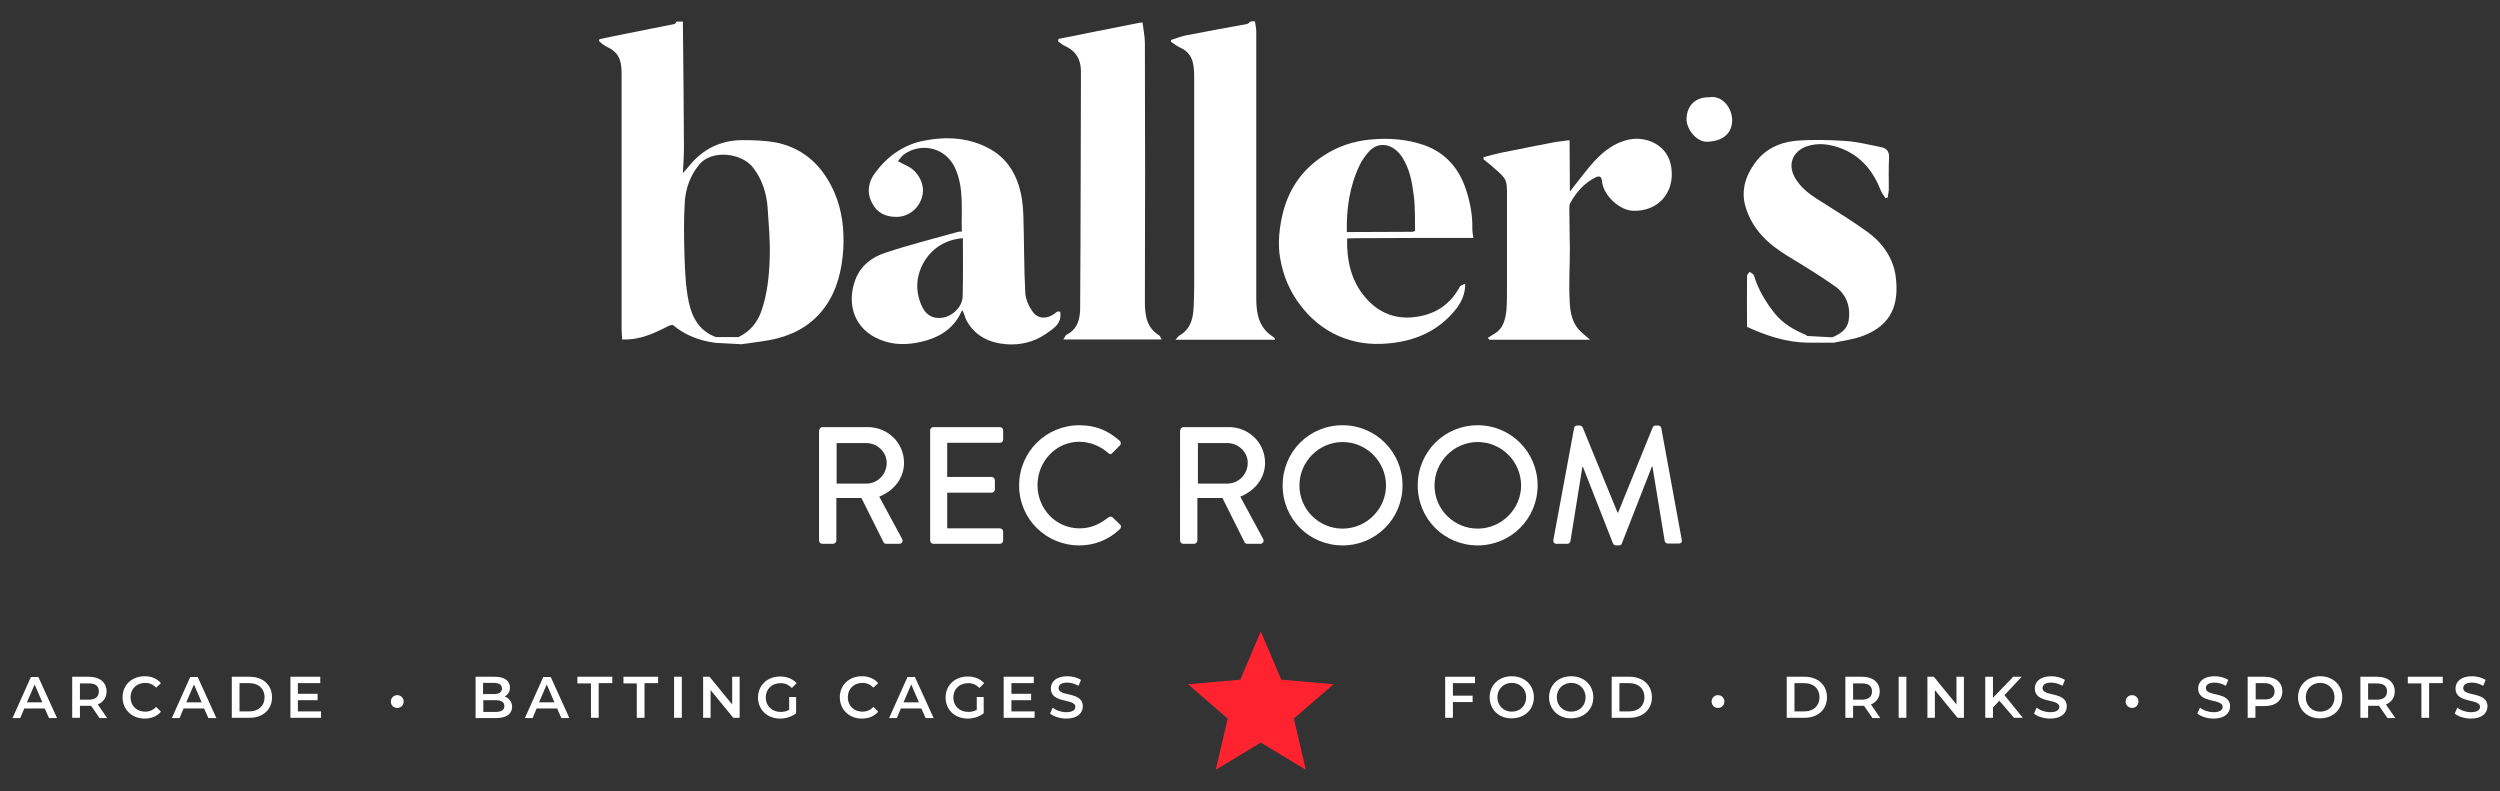 <?xml version="1.0" encoding="utf-8"?>
<!-- Generator: Adobe Illustrator 27.7.0, SVG Export Plug-In . SVG Version: 6.00 Build 0)  -->
<svg version="1.1" id="Layer_1" xmlns="http://www.w3.org/2000/svg" xmlns:xlink="http://www.w3.org/1999/xlink" x="0px" y="0px"
	 viewBox="0 0 938.3 297" style="enable-background:new 0 0 938.3 297;" xml:space="preserve">
<rect x="0" y="0" width="938.3" height="297" fill="#333333" stroke="none"/>
<style type="text/css">
	.st0{fill:#FFFFFF;}
	.st1{fill:#FF2330;}
</style>
<g>
	<g>
		<g>
			<g>
				<g>
					<path class="st0" d="M471,8c0.2,1.3,0.5,2.6,0.5,3.9c0,33.3,0,66.6,0,100c0,5.7,0.9,11.1,6.3,14.5c0.3,0.2,0.5,0.4,0.7,0.7
						c0,0,0,0.1,0,0.4c-12.3,0-24.6,0-37.3,0c0.6-0.7,1-1.3,1.5-1.6c4.1-2.3,5.1-6.3,5.3-10.5c0.3-5.8,0.2-11.7,0.2-17.5
						c0-22.7,0-45.5,0-68.2c0-1.5,0-3-0.2-4.5c-0.3-3.2-1.7-5.8-4.8-7.2c-1.3-0.6-2.5-1.5-3.7-2.3c0-0.2,0-0.5,0-0.7
						c1.8-0.6,3.7-1.3,5.5-1.7c7.7-1.5,15.4-2.9,23.1-4.3c0.4-0.1,0.8-0.6,1.2-0.9C469.7,8,470.3,8,471,8z"/>
				</g>
			</g>
			<g>
				<g>
					<path class="st0" d="M397.9,117c0.8,4.5-2.6,6.4-5.5,8.4c-4.4,3-9.5,4.2-14.7,3.8c-6.4-0.5-11.8-3.1-15-9
						c-0.6-1.1-0.7-2.5-1.6-3.8c-0.6,1.2-1.1,2.4-1.9,3.5c-3.7,5.4-9.3,7.7-15.5,8.8c-5.2,0.9-10.2,0.5-15.1-2
						c-8.6-4.4-10.7-13.5-7.5-21.9c2-5.2,6.2-8.3,11.1-9.9c9-3,18.2-5.3,27.4-7.9c0.4-0.1,0.8,0,1.4-0.1c-0.3-7.8,0.9-15.7-2.3-23.3
						c-3.5-8.4-13-10.3-19.5-5.6c-0.8,0.6-1.3,1.5-2.2,2.5c1.2,0.6,2.2,1.2,3.3,1.7c4.1,1.8,6.9,6.8,5.9,11.1
						c-1.1,5.1-5.4,8.1-9.7,8.1c-4.2,0-7.3-1.5-9.2-5.2c-2.1-4-1.4-8,1.2-11.4c4.6-6.2,10.8-10.6,18.3-12c8.6-1.7,17.2-1.2,25.1,3.3
						c6.4,3.7,9.8,9.7,11.3,16.7c0.6,2.8,0.8,5.7,0.9,8.5c0.3,9.5,0.2,19,0.7,28.5c0.1,2.4,1.3,5.1,2.7,7.1c2.1,2.9,5.3,2.9,8.2,0.9
						c0.4-0.3,0.8-0.7,1.3-0.9C397.3,116.9,397.6,117,397.9,117z M361.4,89.4c-6.2,0.5-11.1,3.4-14.3,8.4
						c-3.2,5.2-3.8,11.1-1.2,16.9c1.3,3.1,3.8,5,7.3,4.6c4-0.3,8-4,8.1-8C361.5,104.1,361.4,96.8,361.4,89.4z"/>
				</g>
			</g>
			<g>
				<g>
					<path class="st0" d="M425.9,8.9c1-0.2,1.9-0.4,2.9-0.5c0.3,2.6,0.9,5.2,0.9,7.8c0.1,32.4,0.1,64.7,0,97.1c0,5,0.6,9.7,5.4,12.6
						c0.2,0.1,0.3,0.4,0.4,0.6c0.1,0.2,0.2,0.4,0.5,0.9c-12.3,0-24.4,0-36.9,0c0.5-0.7,0.7-1.5,1.2-1.8c4-1.9,5-5.7,5.1-9.5
						c0.2-29.8,0.2-59.5,0.3-89.3c0-4.5-1.9-7.7-6.1-9.6c-0.9-0.4-1.6-1.1-2.5-1.7c0.1-0.3,0.1-0.6,0.2-0.9
						C407,12.6,416.5,10.8,425.9,8.9z"/>
				</g>
			</g>
			<g>
				<g>
					<path class="st0" d="M589.1,53.1c0,6.3,0.1,12.5,0.1,18.8c0,0,0,0,0,0c2.4-3,4.7-6.1,7.2-9.1c4-4.9,8.6-9,14.9-10.4
						c6.5-1.4,14.9,1.9,16,10.6c1.3,9.4-5.1,16.5-14.5,16.1c-5-0.2-11-5.8-11.5-10.9c-0.2-2.2-1.1-2.3-2.7-1.5
						c-4.1,2.1-7,5.5-9.2,9.4c-0.4,0.6-0.4,1.5-0.4,2.2c0,5.1,0.2,10.3,0.2,15.4c0,6.2-0.4,12.3-0.1,18.4c0.1,3.9,0.5,7.9,3.1,11.2
						c1.1,1.4,2.7,2.5,4.6,4.2c-13,0-25.4,0-37.8,0c-0.2-0.2-0.4-0.5-0.6-0.7c0.7-0.4,1.4-0.9,2.1-1.3c3.7-2,4.5-5.5,4.9-9.2
						c0.2-2.6,0.2-5.2,0.2-7.8c0-11.7,0-23.4,0-35.1c0-2.1,0.1-4.6-0.8-6.2c-1.3-2.1-3.6-3.6-5.5-5.4c-0.8-0.7-1.7-1.3-2.5-2
						c0-0.3,0-0.5,0-0.8c2.2-0.6,4.4-1.2,6.7-1.7c6.8-1.4,13.6-2.7,20.3-4c1.7-0.3,3.5-0.4,5.3-0.7C589,52.8,589.1,53,589.1,53.1z"
						/>
				</g>
			</g>
			<g>
				<g>
					<path class="st0" d="M641.5,36.5c5.1-0.9,8.9,4.4,8.6,9.2c-0.3,4.6-3.7,7.3-9.3,7.5c-4,0.2-7.9-4.7-7.8-8.6
						C633.1,39.6,636.4,36.4,641.5,36.5z"/>
				</g>
			</g>
			<g>
				<g>
					<path class="st0" d="M711.5,103.8c-0.9-6.8-4.8-12.5-10.4-16.6c-5.1-3.7-10.5-7.1-15.9-10.5c-3.8-2.4-7.7-4.6-10.4-8.3
						c-4.8-6.3-1.8-11.6,3.1-13.4c4.4-1.6,9.1-0.9,13.4,0.8c7.3,2.9,11.8,8.5,14.6,15.7c0.4,1,1.2,2,1.8,2.9
						c0.3-0.1,0.5-0.2,0.8-0.3c0.1-0.9,0.3-1.8,0.4-2.7c0-4.1-0.1-8.2,0.1-12.3c0.1-2.5-1.1-3.5-3.1-3.9c-4.4-0.9-8.9-2-13.3-2.3
						c-6.4-0.4-12.8-0.6-19.1,0c-5.8,0.6-11.1,3.2-14.7,8.1c-3.7,5-5.5,10.7-3.6,16.8c2.5,8.3,8.4,13.8,15.6,18.2
						c6.1,3.7,12.2,7.4,18,11.5c4.3,3.1,5.9,7.8,5,13c-0.6,3.2-3.2,4.9-6.1,6.1c-3.1-0.2-6.3-0.3-9.4-0.5c-0.2-0.1-0.3-0.3-0.5-0.4
						c-4.6-1.9-8.7-4.3-11.8-8.2c-3.4-4.3-6.1-8.8-7.7-14.1c-0.2-0.6-1.1-0.9-1.6-1.4c-0.3,0.5-1,1-1,1.5c-0.1,6.4,0,12.8,0,19.2
						c7.3,3.3,14.7,5.8,22.7,5.9c3.3,0,6.6,0,10,0c3.6-0.8,7.3-1.2,10.7-2.5C710.2,122,712.8,113.9,711.5,103.8z"/>
				</g>
			</g>
			<g>
				<g>
					<path class="st0" d="M313.2,72.3c-4.2-9.6-11-16.4-21.4-18.7c-4.4-0.9-9-1-13.5-1c-8,0.1-14.5,3.4-19.6,9.6
						c-0.6,0.8-1.3,1.5-2.4,2.8c0.2-3.7,0.4-6.7,0.4-9.6c-0.1-15.8-0.2-31.5-0.4-47.3c-0.8,0-1.6,0-2.4,0c-0.2,0.3-0.4,0.8-0.7,0.9
						c-5.7,1.2-11.3,2.2-17,3.4c-3.7,0.7-7.5,1.5-11.2,2.3c-0.1,0.2-0.1,0.5-0.2,0.7c0.7,0.6,1.3,1.2,2,1.6c1,0.7,2.3,1.1,3.2,1.9
						c3.1,2.3,3.3,5.7,3.3,9.2c0,31.6,0,63.3,0,94.9c0,1.5,0.1,2.9,0.2,4.4c6.6,0.3,12-2.3,17.3-5c0.6-0.3,1.6-0.6,1.9-0.3
						c4.7,3.9,10,5.8,16,6.6c3.2,0.2,6.3,0.3,9.5,0.5c4.6-0.7,9.4-1.1,13.9-2.3c7.2-1.9,13.3-5.7,17.7-11.9
						c4.5-6.4,6.2-13.8,6.7-21.5C316.9,86.3,316.1,79.1,313.2,72.3z M288.9,96.5c-0.2,7-0.9,14.1-3.3,20.7c-1.6,4.2-4.3,7.3-8.4,9.3
						c-2.8,0-5.7,0-8.5,0c-6.2-2.2-9-7.4-10.2-13.2c-1.2-5.7-1.4-11.6-1.6-17.4c-0.2-6.6-0.3-13.3,0.1-19.9c0.3-5.2,2-10,5.4-14.2
						c4.6-5.7,16-4.6,20.4,1.3c3.3,4.4,4.9,9.4,5.3,14.8C288.5,84.1,289.1,90.3,288.9,96.5z"/>
				</g>
			</g>
			<g>
				<g>
					<path class="st0" d="M547.9,107.6c-3.5,6.5-8.8,10.2-16.2,11.3c-7.9,1.2-14.3-1.5-19.2-7.2c-5.4-6.2-7.1-14-6.9-22.2
						c1,0,2-0.1,3.1-0.1c7.8,0,15.6-0.1,23.5-0.1c6.8,0,13.7,0,20.8,0c-0.2-1.2-0.4-2.3-0.4-3.4c0.1-5.1-0.8-10-2.4-14.8
						c-2.6-7.9-7.7-13.8-15.6-16.6c-6.6-2.3-13.5-2.8-20.5-2.1c-6.3,0.6-12.1,2.6-17.3,6C488,64.1,483,72.1,481,82.1
						c-1,5-1.4,10-0.5,15c1.1,6.4,3.6,12.3,7.5,17.4c3.8,5,8.5,9,14.4,11.6c6,2.6,12,3.4,18.6,2.8c10-0.9,18.5-4.5,25-12.3
						c2.3-2.8,4-6.1,3.9-10.1C549.1,106.8,548.3,107.1,547.9,107.6z M510.3,62c0.8-1.7,2-3.4,3.2-4.8c3.7-4.4,9.4-3.5,12.9,2
						c2.7,4.3,3.6,9.2,4.2,14.1c0.6,4.4,0.4,8.9,0.5,13.4c-0.3,0.1-0.7,0.2-1,0.3c-8.2,0-16.4,0.1-24.6,0.1
						C505.3,78.4,506.5,69.9,510.3,62z"/>
				</g>
			</g>
		</g>
		<g>
			<g>
				<path class="st0" d="M307.5,161.5c0-0.6,0.5-1.2,1.2-1.2h17c7.5,0,13.6,5.9,13.6,13.4c0,5.8-3.8,10.5-9.3,12.7l8.6,15.9
					c0.4,0.8,0,1.8-1.1,1.8h-4.9c-0.5,0-0.9-0.3-1-0.6l-8.3-16.6h-9.4v16c0,0.6-0.6,1.2-1.2,1.2h-4.1c-0.7,0-1.2-0.6-1.2-1.2V161.5z
					 M325.2,181.5c4.1,0,7.6-3.4,7.6-7.8c0-4.1-3.6-7.4-7.6-7.4H314v15.2H325.2z"/>
			</g>
			<g>
				<path class="st0" d="M349.1,161.5c0-0.6,0.5-1.2,1.2-1.2h25c0.7,0,1.2,0.6,1.2,1.2v3.5c0,0.6-0.5,1.2-1.2,1.2h-19.8v12.8h16.7
					c0.6,0,1.2,0.6,1.2,1.2v3.5c0,0.7-0.6,1.2-1.2,1.2h-16.7v13.4h19.8c0.7,0,1.2,0.6,1.2,1.2v3.4c0,0.6-0.5,1.2-1.2,1.2h-25
					c-0.7,0-1.2-0.6-1.2-1.2V161.5z"/>
			</g>
			<g>
				<path class="st0" d="M405.1,159.6c6.3,0,10.9,2.1,15.1,5.8c0.6,0.5,0.6,1.3,0.1,1.8l-2.8,2.8c-0.4,0.6-1,0.6-1.6,0
					c-2.9-2.6-6.9-4.2-10.8-4.2c-8.9,0-15.7,7.5-15.7,16.3c0,8.8,6.8,16.2,15.8,16.2c4.6,0,7.8-1.8,10.8-4.1
					c0.6-0.4,1.1-0.4,1.5-0.1l2.9,2.8c0.5,0.4,0.4,1.3-0.1,1.7c-4.3,4.1-9.6,6.1-15.2,6.1c-12.5,0-22.6-9.9-22.6-22.5
					S392.6,159.6,405.1,159.6z"/>
			</g>
			<g>
				<path class="st0" d="M443,161.5c0-0.6,0.5-1.2,1.2-1.2h17c7.5,0,13.6,5.9,13.6,13.4c0,5.8-3.8,10.5-9.3,12.7l8.6,15.9
					c0.4,0.8,0,1.8-1.1,1.8h-4.9c-0.5,0-0.9-0.3-1-0.6l-8.3-16.6h-9.4v16c0,0.6-0.6,1.2-1.2,1.2h-4.1c-0.7,0-1.2-0.6-1.2-1.2V161.5z
					 M460.7,181.5c4.1,0,7.6-3.4,7.6-7.8c0-4.1-3.6-7.4-7.6-7.4h-11.1v15.2H460.7z"/>
			</g>
			<g>
				<path class="st0" d="M503.9,159.6c12.5,0,22.5,10.1,22.5,22.6s-10,22.5-22.5,22.5c-12.5,0-22.5-9.9-22.5-22.5
					S491.3,159.6,503.9,159.6z M503.9,198.4c8.9,0,16.3-7.3,16.3-16.2c0-8.9-7.3-16.3-16.3-16.3c-8.9,0-16.2,7.4-16.2,16.3
					C487.7,191.2,495,198.4,503.9,198.4z"/>
			</g>
			<g>
				<path class="st0" d="M554.6,159.6c12.5,0,22.5,10.1,22.5,22.6s-10,22.5-22.5,22.5c-12.5,0-22.5-9.9-22.5-22.5
					S542.1,159.6,554.6,159.6z M554.6,198.4c8.9,0,16.3-7.3,16.3-16.2c0-8.9-7.3-16.3-16.3-16.3c-8.9,0-16.2,7.4-16.2,16.3
					C538.4,191.2,545.7,198.4,554.6,198.4z"/>
			</g>
			<g>
				<path class="st0" d="M590.8,160.6c0.1-0.5,0.6-0.9,1.1-0.9h1c0.4,0,0.9,0.3,1.1,0.7l13.1,32h0.2l13-32c0.1-0.4,0.6-0.7,1.1-0.7
					h1c0.5,0,1,0.4,1.1,0.9l7.7,42c0.2,0.9-0.3,1.4-1.1,1.4H626c-0.6,0-1.1-0.4-1.2-0.9l-4.6-28c-0.1,0-0.2,0-0.2,0L608.7,204
					c-0.1,0.4-0.5,0.7-1.1,0.7h-1.1c-0.5,0-0.9-0.3-1.1-0.7l-11.3-28.8c-0.1,0-0.2,0-0.2,0l-4.5,28c-0.1,0.4-0.6,0.9-1.1,0.9h-4.1
					c-0.9,0-1.3-0.6-1.2-1.4L590.8,160.6z"/>
			</g>
		</g>
	</g>
	<g>
		<g>
			<path class="st1" d="M456.3,288.9l4.5-19.2l-14.9-12.9l19.6-1.7l7.7-18.1l7.7,18.1l19.6,1.7l-14.9,12.9l4.5,19.2l-16.9-10.2
				L456.3,288.9z"/>
		</g>
	</g>
	<g>
		<path class="st0" d="M16.8,265.9H9.1l-1.5,3.6H4.7l6.9-15.4h2.8l7,15.4h-3L16.8,265.9z M15.9,263.6l-2.9-6.7l-2.9,6.7H15.9z"/>
		<path class="st0" d="M37.3,269.4l-3.1-4.5c-0.2,0-0.4,0-0.6,0H30v4.5h-2.9V254h6.3c4,0,6.6,2.1,6.6,5.5c0,2.3-1.2,4-3.3,4.9
			l3.5,5.1H37.3z M33.4,256.5H30v6.1h3.3c2.5,0,3.8-1.1,3.8-3.1S35.9,256.5,33.4,256.5z"/>
		<path class="st0" d="M46,261.7c0-4.6,3.5-7.9,8.3-7.9c2.5,0,4.7,0.9,6.1,2.6l-1.8,1.7c-1.1-1.2-2.5-1.8-4.1-1.8
			c-3.2,0-5.5,2.2-5.5,5.4c0,3.2,2.3,5.4,5.5,5.4c1.6,0,3-0.6,4.1-1.8l1.8,1.8c-1.4,1.7-3.6,2.6-6.1,2.6
			C49.5,269.7,46,266.3,46,261.7z"/>
		<path class="st0" d="M76.6,265.9h-7.7l-1.5,3.6h-2.9l6.9-15.4h2.8l7,15.4h-3L76.6,265.9z M75.7,263.6l-2.9-6.7l-2.9,6.7H75.7z"/>
		<path class="st0" d="M87,254h6.7c5,0,8.4,3.1,8.4,7.7c0,4.6-3.4,7.7-8.4,7.7H87V254z M93.6,267c3.4,0,5.7-2.1,5.7-5.3
			s-2.2-5.3-5.7-5.3h-3.7V267H93.6z"/>
		<path class="st0" d="M120.5,267v2.4H109V254h11.2v2.4h-8.4v4h7.4v2.4h-7.4v4.2H120.5z"/>
		<path class="st0" d="M146.7,263.3c0-1.4,1.1-2.4,2.4-2.4c1.3,0,2.4,1,2.4,2.4c0,1.4-1.1,2.4-2.4,2.4
			C147.7,265.7,146.7,264.7,146.7,263.3z"/>
		<path class="st0" d="M192.2,265.3c0,2.6-2.1,4.2-6,4.2h-7.7V254h7.2c3.7,0,5.7,1.6,5.7,4c0,1.6-0.8,2.8-2,3.4
			C191,262,192.2,263.3,192.2,265.3z M181.3,256.3v4.2h4c2,0,3.1-0.7,3.1-2.1c0-1.4-1.1-2.1-3.1-2.1H181.3z M189.3,265
			c0-1.5-1.2-2.2-3.3-2.2h-4.6v4.4h4.6C188.1,267.2,189.3,266.5,189.3,265z"/>
		<path class="st0" d="M209.1,265.9h-7.7l-1.5,3.6h-2.9l6.9-15.4h2.8l7,15.4h-3L209.1,265.9z M208.1,263.6l-2.9-6.7l-2.9,6.7H208.1z
			"/>
		<path class="st0" d="M221.8,256.5h-5.1V254h13.1v2.4h-5.1v13h-2.9V256.5z"/>
		<path class="st0" d="M239.1,256.5H234V254H247v2.4h-5.1v13h-2.9V256.5z"/>
		<path class="st0" d="M253,254h2.9v15.4H253V254z"/>
		<path class="st0" d="M277.6,254v15.4h-2.4l-8.5-10.4v10.4h-2.8V254h2.4l8.5,10.4V254H277.6z"/>
		<path class="st0" d="M296.1,261.6h2.7v6.1c-1.6,1.3-3.9,2-6,2c-4.8,0-8.3-3.3-8.3-7.9s3.5-7.9,8.3-7.9c2.6,0,4.7,0.9,6.2,2.5
			l-1.8,1.8c-1.2-1.2-2.6-1.8-4.2-1.8c-3.3,0-5.6,2.2-5.6,5.4c0,3.1,2.3,5.4,5.6,5.4c1.1,0,2.2-0.2,3.2-0.8V261.6z"/>
		<path class="st0" d="M315.2,261.7c0-4.6,3.5-7.9,8.3-7.9c2.5,0,4.7,0.9,6.1,2.6l-1.8,1.7c-1.1-1.2-2.5-1.8-4.1-1.8
			c-3.2,0-5.5,2.2-5.5,5.4c0,3.2,2.3,5.4,5.5,5.4c1.6,0,3-0.6,4.1-1.8l1.8,1.8c-1.4,1.7-3.6,2.6-6.1,2.6
			C318.7,269.7,315.2,266.3,315.2,261.7z"/>
		<path class="st0" d="M345.8,265.9h-7.7l-1.5,3.6h-2.9l6.9-15.4h2.8l7,15.4h-3L345.8,265.9z M344.9,263.6l-2.9-6.7l-2.9,6.7H344.9z
			"/>
		<path class="st0" d="M366.5,261.6h2.7v6.1c-1.6,1.3-3.9,2-6,2c-4.8,0-8.3-3.3-8.3-7.9s3.5-7.9,8.3-7.9c2.6,0,4.7,0.9,6.2,2.5
			l-1.8,1.8c-1.2-1.2-2.6-1.8-4.2-1.8c-3.3,0-5.6,2.2-5.6,5.4c0,3.1,2.3,5.4,5.6,5.4c1.1,0,2.2-0.2,3.2-0.8V261.6z"/>
		<path class="st0" d="M388.3,267v2.4h-11.6V254H388v2.4h-8.4v4h7.4v2.4h-7.4v4.2H388.3z"/>
		<path class="st0" d="M394.1,267.8l1-2.2c1.2,1,3.2,1.7,5.1,1.7c2.4,0,3.4-0.9,3.4-2c0-3.3-9.2-1.1-9.2-6.9c0-2.5,2-4.6,6.2-4.6
			c1.8,0,3.8,0.5,5.1,1.4l-0.9,2.2c-1.4-0.8-2.9-1.2-4.2-1.2c-2.4,0-3.3,0.9-3.3,2.1c0,3.3,9.1,1.1,9.1,6.8c0,2.5-2,4.6-6.2,4.6
			C397.8,269.7,395.4,268.9,394.1,267.8z"/>
	</g>
	<g>
		<path class="st0" d="M545.3,256.4v4.7h7.4v2.4h-7.4v5.9h-2.9V254h11.2v2.4H545.3z"/>
		<path class="st0" d="M559.1,261.7c0-4.6,3.5-7.9,8.3-7.9c4.8,0,8.3,3.3,8.3,7.9c0,4.6-3.5,7.9-8.3,7.9
			C562.6,269.7,559.1,266.3,559.1,261.7z M572.8,261.7c0-3.1-2.3-5.4-5.4-5.4s-5.4,2.3-5.4,5.4s2.3,5.4,5.4,5.4
			S572.8,264.9,572.8,261.7z"/>
		<path class="st0" d="M581.4,261.7c0-4.6,3.5-7.9,8.3-7.9c4.8,0,8.3,3.3,8.3,7.9c0,4.6-3.5,7.9-8.3,7.9
			C585,269.7,581.4,266.3,581.4,261.7z M595.1,261.7c0-3.1-2.3-5.4-5.4-5.4s-5.4,2.3-5.4,5.4s2.3,5.4,5.4,5.4
			S595.1,264.9,595.1,261.7z"/>
		<path class="st0" d="M604.9,254h6.7c5,0,8.4,3.1,8.4,7.7c0,4.6-3.4,7.7-8.4,7.7h-6.7V254z M611.5,267c3.4,0,5.7-2.1,5.7-5.3
			s-2.2-5.3-5.7-5.3h-3.7V267H611.5z"/>
		<path class="st0" d="M642.4,263.3c0-1.4,1.1-2.4,2.4-2.4c1.3,0,2.4,1,2.4,2.4c0,1.4-1.1,2.4-2.4,2.4
			C643.5,265.7,642.4,264.7,642.4,263.3z"/>
		<path class="st0" d="M670.6,254h6.7c5,0,8.4,3.1,8.4,7.7c0,4.6-3.4,7.7-8.4,7.7h-6.7V254z M677.2,267c3.4,0,5.7-2.1,5.7-5.3
			s-2.2-5.3-5.7-5.3h-3.7V267H677.2z"/>
		<path class="st0" d="M702.7,269.4l-3.1-4.5c-0.2,0-0.4,0-0.6,0h-3.5v4.5h-2.9V254h6.3c4,0,6.6,2.1,6.6,5.5c0,2.3-1.2,4-3.3,4.9
			l3.5,5.1H702.7z M698.8,256.5h-3.3v6.1h3.3c2.5,0,3.8-1.1,3.8-3.1S701.4,256.5,698.8,256.5z"/>
		<path class="st0" d="M712.6,254h2.9v15.4h-2.9V254z"/>
		<path class="st0" d="M737.1,254v15.4h-2.4l-8.5-10.4v10.4h-2.8V254h2.4l8.5,10.4V254H737.1z"/>
		<path class="st0" d="M750.4,263l-2.4,2.5v3.9h-2.9V254h2.9v7.9l7.6-7.9h3.2l-6.5,6.9l6.9,8.5h-3.3L750.4,263z"/>
		<path class="st0" d="M763.4,267.8l1-2.2c1.2,1,3.2,1.7,5.1,1.7c2.4,0,3.4-0.9,3.4-2c0-3.3-9.2-1.1-9.2-6.9c0-2.5,2-4.6,6.2-4.6
			c1.8,0,3.8,0.5,5.1,1.4l-0.9,2.2c-1.4-0.8-2.9-1.2-4.2-1.2c-2.4,0-3.3,0.9-3.3,2.1c0,3.3,9.1,1.1,9.1,6.8c0,2.5-2,4.6-6.2,4.6
			C767,269.7,764.6,268.9,763.4,267.8z"/>
		<path class="st0" d="M797.8,263.3c0-1.4,1.1-2.4,2.4-2.4s2.4,1,2.4,2.4c0,1.4-1.1,2.4-2.4,2.4S797.8,264.7,797.8,263.3z"/>
		<path class="st0" d="M824.7,267.8l1-2.2c1.2,1,3.2,1.7,5.1,1.7c2.4,0,3.4-0.9,3.4-2c0-3.3-9.2-1.1-9.2-6.9c0-2.5,2-4.6,6.2-4.6
			c1.8,0,3.8,0.5,5.1,1.4l-0.9,2.2c-1.4-0.8-2.9-1.2-4.2-1.2c-2.4,0-3.3,0.9-3.3,2.1c0,3.3,9.1,1.1,9.1,6.8c0,2.5-2,4.6-6.2,4.6
			C828.4,269.7,826,268.9,824.7,267.8z"/>
		<path class="st0" d="M856.6,259.5c0,3.4-2.5,5.5-6.6,5.5h-3.5v4.4h-2.9V254h6.3C854.1,254,856.6,256.1,856.6,259.5z M853.7,259.5
			c0-1.9-1.3-3.1-3.8-3.1h-3.3v6.1h3.3C852.4,262.6,853.7,261.5,853.7,259.5z"/>
		<path class="st0" d="M862.5,261.7c0-4.6,3.5-7.9,8.3-7.9c4.8,0,8.3,3.3,8.3,7.9c0,4.6-3.5,7.9-8.3,7.9
			C866,269.7,862.5,266.3,862.5,261.7z M876.2,261.7c0-3.1-2.3-5.4-5.4-5.4s-5.4,2.3-5.4,5.4s2.3,5.4,5.4,5.4
			S876.2,264.9,876.2,261.7z"/>
		<path class="st0" d="M896,269.4l-3.1-4.5c-0.2,0-0.4,0-0.6,0h-3.5v4.5h-2.9V254h6.3c4,0,6.6,2.1,6.6,5.5c0,2.3-1.2,4-3.3,4.9
			l3.5,5.1H896z M892.1,256.5h-3.3v6.1h3.3c2.5,0,3.8-1.1,3.8-3.1S894.6,256.5,892.1,256.5z"/>
		<path class="st0" d="M908.8,256.5h-5.1V254h13.1v2.4h-5.1v13h-2.9V256.5z"/>
		<path class="st0" d="M921.3,267.8l1-2.2c1.2,1,3.2,1.7,5.1,1.7c2.4,0,3.4-0.9,3.4-2c0-3.3-9.2-1.1-9.2-6.9c0-2.5,2-4.6,6.2-4.6
			c1.8,0,3.8,0.5,5.1,1.4l-0.9,2.2c-1.4-0.8-2.9-1.2-4.2-1.2c-2.4,0-3.3,0.9-3.3,2.1c0,3.3,9.1,1.1,9.1,6.8c0,2.5-2,4.6-6.2,4.6
			C925,269.7,922.6,268.9,921.3,267.8z"/>
	</g>
</g>
</svg>
